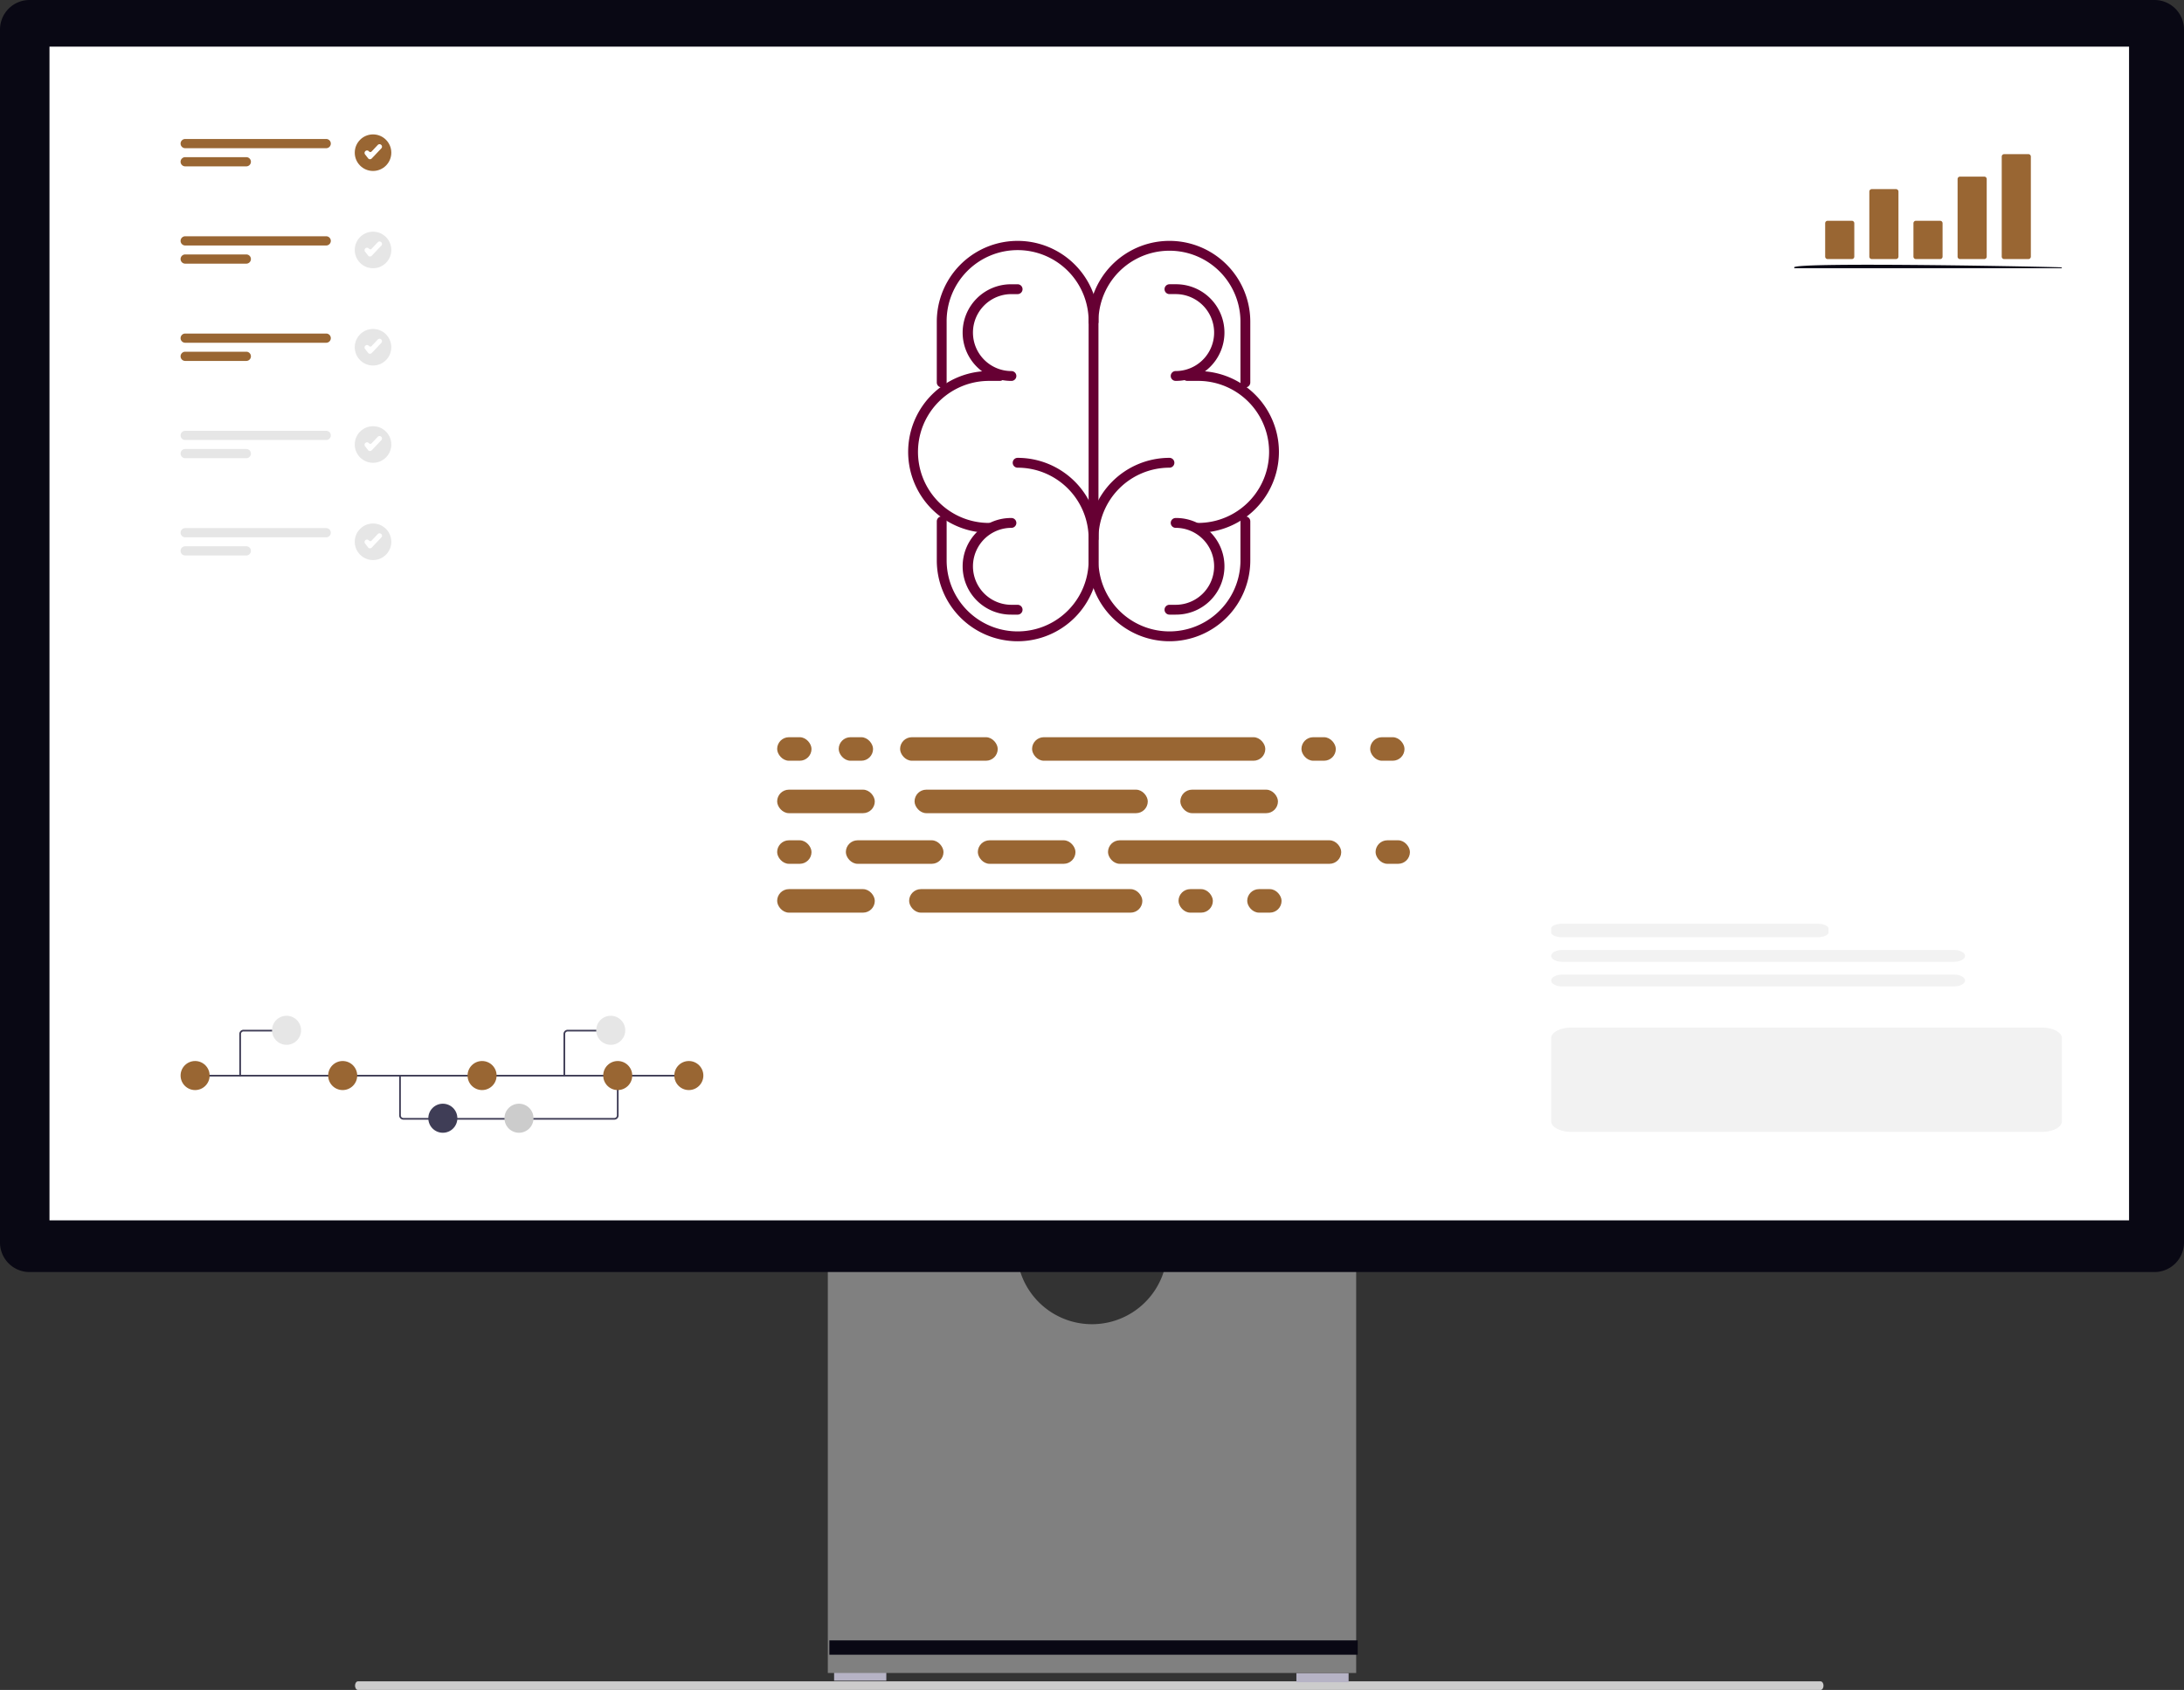 <svg xmlns="http://www.w3.org/2000/svg" width="444" height="343.468" viewBox="0 0 444 343.468">
  <rect x="0" y="0" width="444" height="343.468" fill="#333333" stroke="none"/>
  <g id="undraw_ai-agent_pdkp" transform="translate(-560.484 -230.944)">
    <path id="Pfad_908" data-name="Pfad 908" d="M15.18,488.064c0,.485.266.874.6.874H313.117c.333,0,.6-.389.6-.874s-.266-.874-.6-.874H15.776C15.446,487.19,15.18,487.579,15.18,488.064Z" transform="translate(617.481 85.474)" fill="#ccc"/>
    <rect id="Rechteck_519" data-name="Rechteck 519" width="10.616" height="1.873" transform="translate(730.054 570.657)" fill="#b6b3c5"/>
    <rect id="Rechteck_520" data-name="Rechteck 520" width="10.616" height="1.873" transform="translate(824.037 570.97)" fill="#b6b3c5"/>
    <path id="Pfad_909" data-name="Pfad 909" d="M297.943,370.945a15.3,15.3,0,0,1-30.185,0H229.146v83.679H336.558V370.945Z" transform="translate(499.633 116.344)" fill="gray"/>
    <rect id="Rechteck_521" data-name="Rechteck 521" width="107.409" height="2.913" transform="translate(729.092 564.339)" fill="#090814"/>
    <path id="Pfad_910" data-name="Pfad 910" d="M438.012,280.443H5.988A6,6,0,0,1,0,274.455V27.9a6,6,0,0,1,5.988-5.988H438.012A6,6,0,0,1,444,27.9V274.455a6,6,0,0,1-5.988,5.988Z" transform="translate(560.484 209.033)" fill="#090814"/>
    <rect id="Rechteck_522" data-name="Rechteck 522" width="422.769" height="238.549" transform="translate(570.544 240.422)" fill="#fff"/>
    <g id="Gruppe_581" data-name="Gruppe 581" transform="translate(718.477 279.9)">
      <g id="Gruppe_579" data-name="Gruppe 579" transform="translate(26.632 0)">
        <path id="Pfad_911" data-name="Pfad 911" d="M27.433,49.276A16.433,16.433,0,0,1,11,32.84V28.433A16.433,16.433,0,0,1,27.433,12a1,1,0,1,1,0,2A14.434,14.434,0,0,0,13,28.433V32.84a14.434,14.434,0,0,0,28.868,0V24.905a1,1,0,1,1,2,0V32.84A16.434,16.434,0,0,1,27.431,49.276Z" transform="translate(25.689 32.097)" fill="#603"/>
        <path id="Pfad_912" data-name="Pfad 912" d="M20.433,49.276A16.433,16.433,0,0,1,4,32.84V24.906a1,1,0,1,1,2,0V32.84a14.434,14.434,0,0,0,28.868,0V28.434A14.434,14.434,0,0,0,20.433,14a1,1,0,0,1,0-2A16.433,16.433,0,0,1,36.866,28.433V32.84A16.434,16.434,0,0,1,20.431,49.276Z" transform="translate(1.823 32.097)" fill="#603"/>
        <path id="Pfad_913" data-name="Pfad 913" d="M42.867,31.78a1,1,0,0,1-1-1V18.433a14.434,14.434,0,1,0-28.868,0,1,1,0,1,1-2,0,16.433,16.433,0,1,1,32.867,0V30.78a1,1,0,0,1-1,1Z" transform="translate(25.689 -2)" fill="#603"/>
        <path id="Pfad_914" data-name="Pfad 914" d="M35.867,63.529a1,1,0,0,1-1-1v-44.1A14.434,14.434,0,1,0,6,18.434V30.78a1,1,0,0,1-2,0V18.434a16.433,16.433,0,1,1,32.866,0v44.1A1,1,0,0,1,35.867,63.529Z" transform="translate(1.822 -2)" fill="#603"/>
        <g id="Gruppe_577" data-name="Gruppe 577" transform="translate(52.097 8.82)">
          <path id="Pfad_915" data-name="Pfad 915" d="M19.217,40.866a1,1,0,1,1,0-2,14.434,14.434,0,1,0,0-28.868h-2.2a1,1,0,0,1,0-2h2.2a16.433,16.433,0,1,1,0,32.867Z" transform="translate(-12.37 9.638)" fill="#603"/>
          <path id="Pfad_916" data-name="Pfad 916" d="M18.272,27.637a1,1,0,1,1,0-2,7.82,7.82,0,1,0,0-15.64h-1.26a1,1,0,0,1,0-2h1.26a9.819,9.819,0,1,1,0,19.637Z" transform="translate(-15.987 -8)" fill="#603"/>
          <path id="Pfad_917" data-name="Pfad 917" d="M18.247,27.637h-1.26a1,1,0,1,1,0-2h1.26a7.82,7.82,0,1,0,0-15.64,1,1,0,0,1,0-2,9.819,9.819,0,1,1,0,19.637Z" transform="translate(-15.961 39.506)" fill="#603"/>
        </g>
        <g id="Gruppe_578" data-name="Gruppe 578" transform="translate(0 8.819)">
          <path id="Pfad_918" data-name="Pfad 918" d="M32.432,40.866A16.433,16.433,0,1,1,32.432,8h2.2a1,1,0,1,1,0,2h-2.2a14.434,14.434,0,1,0,0,28.868,1,1,0,0,1,0,2Z" transform="translate(-15.999 9.639)" fill="#603"/>
          <path id="Pfad_919" data-name="Pfad 919" d="M25.818,27.637A9.819,9.819,0,1,1,25.818,8h1.26a1,1,0,1,1,0,2h-1.26a7.82,7.82,0,1,0,0,15.64,1,1,0,0,1,0,2Z" transform="translate(-4.823 -7.999)" fill="#603"/>
          <path id="Pfad_920" data-name="Pfad 920" d="M27.078,27.637h-1.26A9.819,9.819,0,1,1,25.818,8a1,1,0,1,1,0,2,7.82,7.82,0,1,0,0,15.64h1.26a1,1,0,1,1,0,2Z" transform="translate(-4.822 39.506)" fill="#603"/>
        </g>
      </g>
      <g id="Gruppe_580" data-name="Gruppe 580" transform="translate(0 100.877)">
        <rect id="Rechteck_523" data-name="Rechteck 523" width="19.848" height="4.778" rx="2.389" transform="translate(24.993)" fill="#963"/>
        <rect id="Rechteck_524" data-name="Rechteck 524" width="6.983" height="4.778" rx="2.389" transform="translate(106.588)" fill="#963"/>
        <rect id="Rechteck_525" data-name="Rechteck 525" width="6.983" height="4.778" rx="2.389" transform="translate(120.556)" fill="#963"/>
        <rect id="Rechteck_526" data-name="Rechteck 526" width="47.413" height="4.778" rx="2.389" transform="translate(51.824)" fill="#963"/>
        <rect id="Rechteck_527" data-name="Rechteck 527" width="19.848" height="4.778" rx="2.389" transform="translate(0.001 30.874)" fill="#963"/>
        <rect id="Rechteck_528" data-name="Rechteck 528" width="6.983" height="4.778" rx="2.389" transform="translate(81.596 30.874)" fill="#963"/>
        <rect id="Rechteck_529" data-name="Rechteck 529" width="6.983" height="4.778" rx="2.389" transform="translate(95.562 30.874)" fill="#963"/>
        <rect id="Rechteck_530" data-name="Rechteck 530" width="47.413" height="4.778" rx="2.389" transform="translate(26.831 30.874)" fill="#963"/>
        <rect id="Rechteck_531" data-name="Rechteck 531" width="19.848" height="4.778" rx="2.389" transform="translate(81.963 10.659)" fill="#963"/>
        <rect id="Rechteck_532" data-name="Rechteck 532" width="19.848" height="4.778" rx="2.389" transform="translate(0.001 10.659)" fill="#963"/>
        <rect id="Rechteck_533" data-name="Rechteck 533" width="6.983" height="4.778" rx="2.389" transform="translate(0.001)" fill="#963"/>
        <rect id="Rechteck_534" data-name="Rechteck 534" width="6.983" height="4.778" rx="2.389" transform="translate(0 20.95)" fill="#963"/>
        <rect id="Rechteck_535" data-name="Rechteck 535" width="47.413" height="4.778" rx="2.389" transform="translate(27.934 10.659)" fill="#963"/>
        <rect id="Rechteck_536" data-name="Rechteck 536" width="19.848" height="4.778" rx="2.389" transform="translate(40.798 20.95)" fill="#963"/>
        <rect id="Rechteck_537" data-name="Rechteck 537" width="19.848" height="4.778" rx="2.389" transform="translate(13.967 20.95)" fill="#963"/>
        <rect id="Rechteck_538" data-name="Rechteck 538" width="6.983" height="4.778" rx="2.389" transform="translate(12.514)" fill="#963"/>
        <rect id="Rechteck_539" data-name="Rechteck 539" width="6.983" height="4.778" rx="2.389" transform="translate(121.658 20.95)" fill="#963"/>
        <rect id="Rechteck_540" data-name="Rechteck 540" width="47.413" height="4.778" rx="2.389" transform="translate(67.261 20.95)" fill="#963"/>
      </g>
    </g>
    <g id="Gruppe_582" data-name="Gruppe 582" transform="translate(597.198 437.391)">
      <path id="Pfad_921" data-name="Pfad 921" d="M770.153,323.506H727.264a.859.859,0,0,1-.858-.858v-8.082h.343v8.084a.516.516,0,0,0,.515.515h42.889a.516.516,0,0,0,.515-.515V314.51h.343v8.141a.859.859,0,0,1-.859.856Z" transform="translate(-681.971 -302.392)" fill="#3f3d56"/>
      <rect id="Rechteck_541" data-name="Rechteck 541" width="100.785" height="0.343" transform="translate(2.945 12.003)" fill="#3f3d56"/>
      <circle id="Ellipse_79" data-name="Ellipse 79" cx="2.952" cy="2.952" r="2.952" transform="translate(0 9.196)" fill="#963"/>
      <circle id="Ellipse_80" data-name="Ellipse 80" cx="2.952" cy="2.952" r="2.952" transform="translate(30.001 9.196)" fill="#963"/>
      <circle id="Ellipse_81" data-name="Ellipse 81" cx="2.952" cy="2.952" r="2.952" transform="translate(50.362 17.873)" fill="#3f3d56"/>
      <circle id="Ellipse_82" data-name="Ellipse 82" cx="2.952" cy="2.952" r="2.952" transform="translate(65.841 17.873)" fill="#ccc"/>
      <circle id="Ellipse_83" data-name="Ellipse 83" cx="2.952" cy="2.952" r="2.952" transform="translate(58.34 9.196)" fill="#963"/>
      <circle id="Ellipse_84" data-name="Ellipse 84" cx="2.952" cy="2.952" r="2.952" transform="translate(100.372 9.196)" fill="#963"/>
      <circle id="Ellipse_85" data-name="Ellipse 85" cx="2.952" cy="2.952" r="2.952" transform="translate(85.915 9.196)" fill="#963"/>
      <path id="Pfad_922" data-name="Pfad 922" d="M537.223,269.979a.172.172,0,0,1-.172-.172v-8.472a.859.859,0,0,1,.858-.858h8.355a.172.172,0,0,1,0,.343h-8.352a.516.516,0,0,0-.515.515v8.472a.172.172,0,0,1-.172.172Z" transform="translate(-525.116 -257.633)" fill="#3f3d56"/>
      <circle id="Ellipse_86" data-name="Ellipse 86" cx="2.952" cy="2.952" r="2.952" transform="translate(18.588 0)" fill="#e6e6e6"/>
      <path id="Pfad_923" data-name="Pfad 923" d="M921.394,269.808h-.343v-8.472a.859.859,0,0,1,.858-.858h8.354v.343h-8.352a.516.516,0,0,0-.515.515Z" transform="translate(-843.211 -257.633)" fill="#3f3d56"/>
      <circle id="Ellipse_87" data-name="Ellipse 87" cx="2.952" cy="2.952" r="2.952" transform="translate(84.494 0)" fill="#e6e6e6"/>
    </g>
    <path id="Pfad_924" data-name="Pfad 924" d="M494.586,205.477c-1.234,0-2.238.44-2.238.98v.784c0,.541,1,.98,2.238.98H546.5c1.234,0,2.238-.44,2.238-.98v-.784c0-.541-1-.98-2.238-.98Z" transform="translate(383.481 213.209)" fill="#f2f2f2"/>
    <path id="Pfad_925" data-name="Pfad 925" d="M590.216,309.282c2.223,0,4.028.972,4.028,2.167v16.865c0,1.2-1.807,2.167-4.028,2.167H494.435c-2.223,0-4.028-.972-4.028-2.167V311.45c0-1.2,1.807-2.167,4.028-2.167" transform="translate(385.422 130.508)" fill="#f2f2f2"/>
    <path id="Pfad_926" data-name="Pfad 926" d="M494.586,234.581c-1.234,0-2.238.541-2.238,1.2s1,1.2,2.238,1.2h79.669c1.234,0,2.238-.541,2.238-1.2s-1-1.2-2.238-1.2Z" transform="translate(383.481 189.44)" fill="#f2f2f2"/>
    <path id="Pfad_927" data-name="Pfad 927" d="M494.586,234.581c-1.234,0-2.238.541-2.238,1.2s1,1.2,2.238,1.2h79.669c1.234,0,2.238-.541,2.238-1.2s-1-1.2-2.238-1.2Z" transform="translate(383.481 194.441)" fill="#f2f2f2"/>
    <path id="Pfad_928" data-name="Pfad 928" d="M868.23,189.781H839.563a.935.935,0,1,1,0-1.871H868.23a.935.935,0,1,1,0,1.871Z" transform="translate(-241.43 71.283)" fill="#963"/>
    <path id="Pfad_929" data-name="Pfad 929" d="M851.988,209.153H839.563a.935.935,0,1,1,0-1.871h12.425a.935.935,0,1,1,0,1.871Z" transform="translate(-241.43 55.604)" fill="#963"/>
    <g id="Gruppe_583" data-name="Gruppe 583" transform="translate(632.605 258.26)">
      <circle id="Ellipse_88" data-name="Ellipse 88" cx="3.715" cy="3.715" r="3.715" transform="translate(0 0)" fill="#963"/>
      <path id="Pfad_930" data-name="Pfad 930" d="M846.358,582.886h-.024a.485.485,0,0,1-.359-.187l-.621-.8a.486.486,0,0,1,.086-.682l.022-.018a.486.486,0,0,1,.682.086.355.355,0,0,0,.537.026l1.26-1.334a.487.487,0,0,1,.687-.019l.021.019a.486.486,0,0,1,.019.687l-1.957,2.065a.486.486,0,0,1-.353.152Z" transform="translate(-843.26 -577.836)" fill="#fff"/>
    </g>
    <path id="Pfad_931" data-name="Pfad 931" d="M868.23,189.781H839.563a.935.935,0,1,1,0-1.871H868.23a.935.935,0,1,1,0,1.871Z" transform="translate(-241.43 91.054)" fill="#963"/>
    <path id="Pfad_932" data-name="Pfad 932" d="M851.988,209.153H839.563a.935.935,0,1,1,0-1.871h12.425a.935.935,0,1,1,0,1.871Z" transform="translate(-241.43 75.376)" fill="#963"/>
    <g id="Gruppe_584" data-name="Gruppe 584" transform="translate(632.605 278.031)">
      <circle id="Ellipse_89" data-name="Ellipse 89" cx="3.715" cy="3.715" r="3.715" transform="translate(0 0)" fill="#e6e6e6"/>
      <path id="Pfad_933" data-name="Pfad 933" d="M846.358,582.886h-.024a.485.485,0,0,1-.359-.187l-.621-.8a.486.486,0,0,1,.086-.682l.022-.018a.486.486,0,0,1,.682.086.355.355,0,0,0,.537.026l1.26-1.334a.487.487,0,0,1,.687-.019l.021.019a.486.486,0,0,1,.019.687l-1.957,2.065a.486.486,0,0,1-.353.152Z" transform="translate(-843.26 -577.836)" fill="#fff"/>
    </g>
    <path id="Pfad_934" data-name="Pfad 934" d="M868.23,189.781H839.563a.935.935,0,1,1,0-1.871H868.23a.935.935,0,1,1,0,1.871Z" transform="translate(-241.43 110.825)" fill="#963"/>
    <path id="Pfad_935" data-name="Pfad 935" d="M851.988,209.153H839.563a.935.935,0,1,1,0-1.871h12.425a.935.935,0,1,1,0,1.871Z" transform="translate(-241.43 95.147)" fill="#963"/>
    <g id="Gruppe_585" data-name="Gruppe 585" transform="translate(632.605 297.802)">
      <circle id="Ellipse_90" data-name="Ellipse 90" cx="3.715" cy="3.715" r="3.715" transform="translate(0 0)" fill="#e6e6e6"/>
      <path id="Pfad_936" data-name="Pfad 936" d="M846.358,582.886h-.024a.485.485,0,0,1-.359-.187l-.621-.8a.486.486,0,0,1,.086-.682l.022-.018a.486.486,0,0,1,.682.086.355.355,0,0,0,.537.026l1.26-1.334a.487.487,0,0,1,.687-.019l.021.019a.486.486,0,0,1,.019.687l-1.957,2.065a.486.486,0,0,1-.353.152Z" transform="translate(-843.26 -577.836)" fill="#fff"/>
    </g>
    <path id="Pfad_937" data-name="Pfad 937" d="M868.23,189.781H839.563a.935.935,0,1,1,0-1.871H868.23a.935.935,0,1,1,0,1.871Z" transform="translate(-241.43 130.595)" fill="#e6e6e6"/>
    <path id="Pfad_938" data-name="Pfad 938" d="M851.988,209.153H839.563a.935.935,0,1,1,0-1.871h12.425a.935.935,0,1,1,0,1.871Z" transform="translate(-241.43 114.917)" fill="#e6e6e6"/>
    <g id="Gruppe_586" data-name="Gruppe 586" transform="translate(632.605 317.572)">
      <circle id="Ellipse_91" data-name="Ellipse 91" cx="3.715" cy="3.715" r="3.715" transform="translate(0 0)" fill="#e6e6e6"/>
      <path id="Pfad_939" data-name="Pfad 939" d="M846.358,582.886h-.024a.485.485,0,0,1-.359-.187l-.621-.8a.486.486,0,0,1,.086-.682l.022-.018a.486.486,0,0,1,.682.086.355.355,0,0,0,.537.026l1.26-1.334a.487.487,0,0,1,.687-.019l.021.019a.486.486,0,0,1,.019.687l-1.957,2.065a.486.486,0,0,1-.353.152Z" transform="translate(-843.26 -577.836)" fill="#fff"/>
    </g>
    <path id="Pfad_940" data-name="Pfad 940" d="M868.23,189.781H839.563a.935.935,0,1,1,0-1.871H868.23a.935.935,0,1,1,0,1.871Z" transform="translate(-241.43 150.366)" fill="#e6e6e6"/>
    <path id="Pfad_941" data-name="Pfad 941" d="M851.988,209.153H839.563a.935.935,0,1,1,0-1.871h12.425a.935.935,0,1,1,0,1.871Z" transform="translate(-241.43 134.688)" fill="#e6e6e6"/>
    <g id="Gruppe_587" data-name="Gruppe 587" transform="translate(632.605 337.343)">
      <circle id="Ellipse_92" data-name="Ellipse 92" cx="3.715" cy="3.715" r="3.715" transform="translate(0 0)" fill="#e6e6e6"/>
      <path id="Pfad_942" data-name="Pfad 942" d="M846.358,582.886h-.024a.485.485,0,0,1-.359-.187l-.621-.8a.486.486,0,0,1,.086-.682l.022-.018a.486.486,0,0,1,.682.086.355.355,0,0,0,.537.026l1.26-1.334a.487.487,0,0,1,.687-.019l.021.019a.486.486,0,0,1,.019.687l-1.957,2.065a.486.486,0,0,1-.353.152Z" transform="translate(-843.26 -577.836)" fill="#fff"/>
    </g>
    <g id="Gruppe_588" data-name="Gruppe 588" transform="translate(925.231 262.27)">
      <path id="Pfad_943" data-name="Pfad 943" d="M302.406,317.433H248.3a.167.167,0,0,1-.167-.167c0-1.172,54.438-.093,54.438,0a.167.167,0,0,1-.169.167Z" transform="translate(-248.138 -294.242)" fill="#090814"/>
      <path id="Pfad_944" data-name="Pfad 944" d="M285.68,363.183h-4.921a.5.5,0,0,1-.5-.5V355.9a.5.5,0,0,1,.5-.5h4.921a.5.5,0,0,1,.5.5v6.779A.5.5,0,0,1,285.68,363.183Z" transform="translate(-273.955 -341.854)" fill="#963"/>
      <path id="Pfad_945" data-name="Pfad 945" d="M331.4,336.838h-4.921a.5.5,0,0,1-.5-.5V323.118a.5.5,0,0,1,.5-.5H331.4a.5.5,0,0,1,.5.5v13.215a.5.5,0,0,1-.5.5Z" transform="translate(-310.697 -315.508)" fill="#963"/>
      <path id="Pfad_946" data-name="Pfad 946" d="M377.111,363.183H372.19a.5.5,0,0,1-.5-.5V355.9a.5.5,0,0,1,.5-.5h4.921a.5.5,0,0,1,.5.5v6.779A.5.5,0,0,1,377.111,363.183Z" transform="translate(-347.44 -341.854)" fill="#963"/>
      <path id="Pfad_947" data-name="Pfad 947" d="M422.827,326.437h-4.92a.492.492,0,0,1-.5-.48v-15.8a.492.492,0,0,1,.5-.48h4.92a.492.492,0,0,1,.5.48v15.8A.492.492,0,0,1,422.827,326.437Z" transform="translate(-384.182 -305.107)" fill="#963"/>
      <path id="Pfad_948" data-name="Pfad 948" d="M468.543,307.721h-4.921a.5.5,0,0,1-.5-.5v-20.33a.5.5,0,0,1,.5-.5h4.921a.5.5,0,0,1,.5.5v20.327a.5.5,0,0,1-.5.5Z" transform="translate(-420.924 -286.391)" fill="#963"/>
    </g>
  </g>
</svg>
